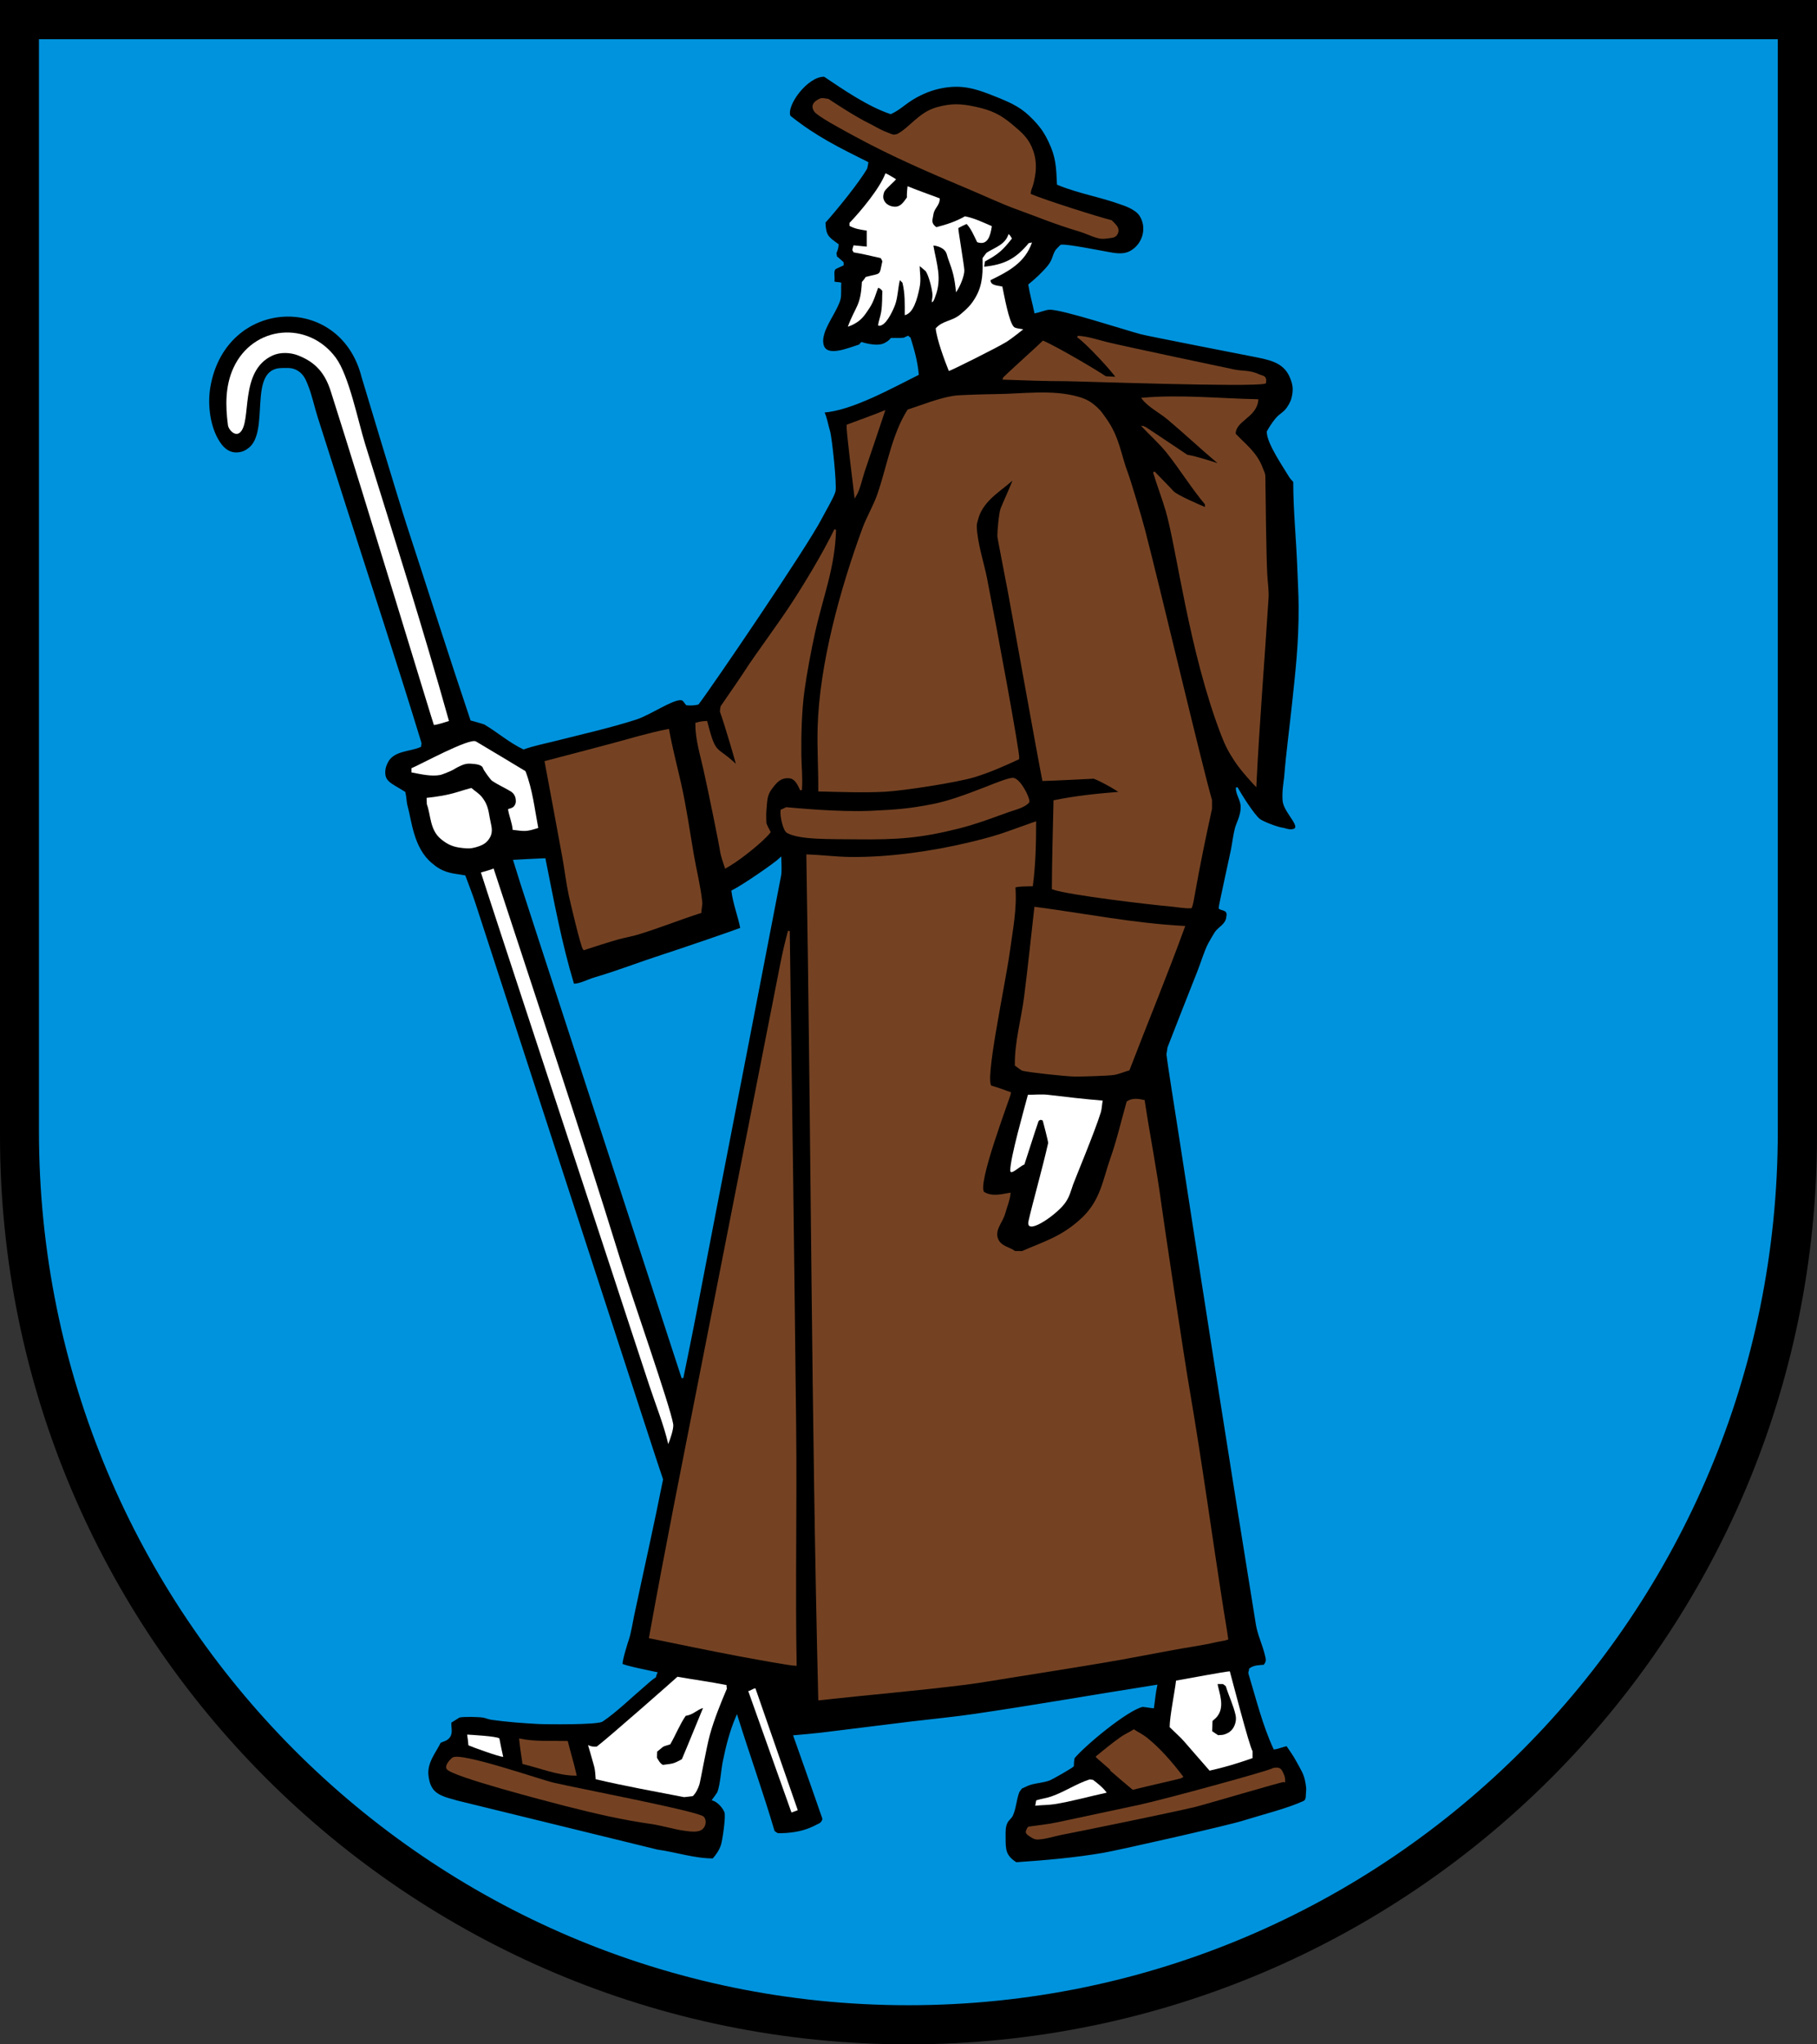 <?xml version="1.0" encoding="iso-8859-1"?>
<!-- Generator: Adobe Illustrator 10.0, SVG Export Plug-In . SVG Version: 3.0.0 Build 77)  -->
<!DOCTYPE svg PUBLIC "-//W3C//DTD SVG 1.0//EN"    "http://www.w3.org/TR/2001/REC-SVG-20010904/DTD/svg10.dtd">
<svg  xmlns="http://www.w3.org/2000/svg" xmlns:xlink="http://www.w3.org/1999/xlink" xmlns:a="http://ns.adobe.com/AdobeSVGViewerExtensions/3.0/"
	 width="283.465" height="318.897" viewBox="0 0 283.465 318.897"
	 style="overflow:visible;enable-background:new 0 0 283.465 318.897" xml:space="preserve">
	<rect x="0" y="0" width="283.465" height="318.897" fill="#333333" stroke="none"/>
	<g id="CMYK_Wappen">
		<path style="fill-rule:evenodd;clip-rule:evenodd;" d="M0,0h283.465v177.165c0,78.278-63.455,141.732-141.732,141.732
			S0,255.443,0,177.165V0z"/>
		
			<path style="fill-rule:evenodd;clip-rule:evenodd;fill:#0093DD;stroke:#0093DD;stroke-width:0.283;stroke-miterlimit:3.864;" d="
			M158.509,290.632c4.555-0.311,9.173-0.706,13.683-1.481c2.289-0.394,19.098-4.187,21.723-5c3.189-0.989,6.941-1.92,9.476-3.077
			c0.573-0.262,0.426-0.911,0.499-1.537c0.068-0.581-0.004-0.919-0.1-1.497c-0.229-1.375-0.736-2.064-1.397-3.292
			c-0.544-1.014-1.07-1.702-1.589-2.486c-0.18-0.08-1.375,0.415-2.003,0.49c-1.727-3.743-2.695-7.754-3.892-11.694
			c-0.068-0.226,0.114-0.464,0.101-0.699c0.641-0.498,1.479-0.467,2.255-0.539c0.077-0.194,0.228-0.325,0.297-0.563
			c0.124-0.426-0.022-0.809-0.098-1.133c-0.364-1.566-1.141-3.148-1.397-4.729c-4.094-25.27-8.053-50.554-11.953-75.853
			c-0.508-3.295-1.905-11.983-1.996-13.091l0.16-1.038c1.551-3.954,3.079-7.917,4.656-11.86c0.563-1.406,1.014-3.056,1.71-4.383
			c0.198-0.378,0.902-1.557,0.997-1.696c0.528-0.778,1.642-1.197,1.797-2.335c0.041-0.309,0.112-0.508,0-0.798
			c-0.194-0.5-0.975-0.476-1.189-0.69c-0.027-0.121,1.914-9.028,1.914-9.028c0.214-1.098,0.344-2.251,0.612-3.333
			c0.218-0.878,0.922-2.01,0.918-3.373c-0.003-1.227-0.759-1.908-0.759-3.053c0.643,1.148,2.674,4.385,3.572,5.029
			c0.614,0.44,2.854,1.287,3.605,1.363c0.24,0.024,0.934,0.334,1.525,0.228c1.833-0.331-1.226-2.711-1.398-4.564
			c-0.135-1.437,0.203-3.242,0.239-3.692c0.31-3.902,0.853-7.8,1.257-11.694c0.478-4.595,1.036-9.104,0.998-14.947
			c-0.014-2.118-0.102-3.312-0.18-5.428c-0.202-5.481-0.656-9.379-0.658-14.049c-0.201-0.211-0.514-0.532-0.659-0.778
			c-0.863-1.47-3.472-5.191-3.472-6.984c0.383-0.656,0.742-1.274,1.343-1.995c0.623-0.747,1.255-0.925,1.79-1.737
			c0.473-0.717,0.703-1.188,0.838-2.036c0.163-1.022,0.057-1.672-0.326-2.634c-0.885-2.229-2.701-2.819-5.182-3.313
			c-1.217-0.242-17.074-3.331-18.141-3.612c-2.55-0.672-12.425-3.914-14.348-3.852c-0.643,0.021-1.567,0.428-2.235,0.559
			c-0.292-1.431-0.703-2.848-0.938-4.29c1.033-0.84,2.13-1.85,2.974-2.874c0.807-0.979,0.726-1.59,1.197-2.395
			c0.158-0.27,0.576-0.61,0.799-0.858c0.897-0.145,6.206,0.934,7.184,1.098c1.045,0.176,2.502,0.55,3.769-0.199
			c1.957-1.159,2.641-3.779,1.375-5.669c-0.728-1.086-2.736-1.686-2.868-1.734c-3.267-1.206-6.723-1.749-9.958-3.093
			c-0.125-2.692-0.178-4.25-1.317-6.625c-0.702-1.464-1.241-2.251-2.354-3.433c-1.827-1.939-3.317-2.633-5.787-3.632
			c-3.256-1.316-5.462-2.066-8.9-1.357c-1.883,0.388-3.525,1.237-4.551,1.896c-1.149,0.739-1.89,1.503-3.173,2.095
			c-3.49-1.163-7.3-3.788-10.337-5.827c-2.668-0.108-6.171,4.615-5.423,6.321c4.021,3.216,7.556,4.942,12.128,7.229
			c-0.021,0.115-0.126,0.779-0.16,0.838c-1.203,2.134-4.796,6.531-6.525,8.461c0.092,2.053,0.392,2.298,2.056,3.492
			c-0.011,0.471-0.182,0.906-0.359,1.337c0.063,0.174,0.104,0.374,0.1,0.559c0.349,0.295,0.709,0.581,1.038,0.898v0.339
			c-0.355,0.178-0.725,0.321-1.078,0.499c-0.615,0.308-0.241,1.359-0.358,2.036c-0.063,0.362,0.705,0.262,1.058,0.359
			c-0.045,0.697,0.06,1.795-0.1,2.435c-0.378,1.508-2.012,3.669-2.495,5.289c-0.148,0.497-0.321,1.135-0.159,1.835
			c0.508,2.2,3.998,0.655,5.787,0.101c0.076-0.132,0.182-0.262,0.299-0.359c0,0,2.326,0.785,3.572,0.16
			c0.462-0.232,0.741-0.426,1.058-0.799c0.624-0.026,1.327,0.034,1.937-0.04c0.09-0.011,0.504-0.25,0.658-0.299
			c0.078,0.091,0.176,0.178,0.279,0.239c0.584,1.88,1.09,3.663,1.257,5.627c-3.831,1.898-10.364,5.573-14.747,5.827
			c0.479,1.048,0.572,1.935,0.897,2.994c0.33,1.071,1.116,8.622,0.858,9.459c-0.319,1.037-1.549,3.054-2.096,4.124
			c-2.229,4.365-17.302,26.51-19.218,28.982c-0.58,0.13-1.164,0.165-1.756,0.1c-0.278-0.291-0.431-0.767-0.898-0.798
			c-1.364-0.091-4.899,2.356-7.004,3.033c-4.069,1.309-8.346,2.257-12.493,3.313c-1.665,0.424-3.429,0.76-5.049,1.337
			c-2.165-1.037-3.975-2.627-6.026-3.852c-0.168-0.1-1.833-0.561-2.136-0.639c-3.395-10.09-6.61-20.237-9.925-30.353
			c-1.222-3.728-7.058-23.148-7.058-23.148c-3.359-13.313-21.402-12.546-23.854,1.55c-0.454,2.611-0.097,5.779,1.124,8.069
			c0.751,1.408,1.786,2.478,3.373,2.315c0.697-0.072,1.18-0.318,1.663-0.686c3.516-2.672-0.134-12.441,5.122-12.465
			c0.954-0.004,1.598-0.095,2.414,0.399c0.874,0.529,1.19,1.327,1.517,2.135c0.654,1.618,1.01,3.418,1.544,5.082l4.443,13.916
			c3.919,12.253,7.958,24.475,11.714,36.778c0.053,0.172-0.053,0.359-0.04,0.539c-1.661,0.759-4.293,0.519-5.229,2.595
			c-0.206,0.458-0.32,0.736-0.358,1.237c-0.139,1.796,1.023,2.05,3.133,3.393c0.179,0.713,0.162,1.501,0.359,2.195
			c0.612,2.16,0.902,6.474,3.792,8.9c0.49,0.413,0.778,0.642,1.337,0.958c1.363,0.771,2.931,0.807,3.892,0.998
			c0.532,1.438,1.101,2.873,1.576,4.33c9.64,29.563,29.074,89.484,29.236,89.781c-1.405,7.095-3.004,14.14-4.504,21.213
			c-0.258,1.213-0.441,2.56-0.825,3.732c-0.12,0.368-0.967,2.949-0.997,3.892c0.351,0.325,4.916,1.223,5.428,1.337
			c-0.089,0.188-0.158,0.395-0.199,0.599c-0.601,0.365-1.142,0.905-1.677,1.357c-1.979,1.672-4.521,4.144-6.586,5.508
			c-0.763,0.504-8.692,0.425-9.958,0.359c-2.379-0.124-4.969-0.322-7.324-0.659c-0.428-0.061-0.863-0.27-1.297-0.339
			c-0.712-0.113-3.105-0.172-3.731,0l-1.337,0.838c-0.106,0.796,0.316,1.687-0.301,2.4c-0.393,0.455-0.901,0.492-1.355,0.733
			c-0.651,1.447-2.256,3.188-1.906,5.39c0.122,0.771,0.219,1.238,0.639,1.896c0.882,1.382,3.188,1.67,3.742,1.914l31.425,7.697
			c2.937,0.406,5.762,1.383,8.727,1.383c0.583-0.651,1.087-1.385,1.357-2.235c0.229-0.719,0.786-4.448,0.538-5.128
			c-0.274-0.755-1.123-1.674-1.896-1.936c0.104-0.135,0.766-1.059,0.798-1.157c0.496-1.488,0.543-3.316,0.858-4.869
			c0.477-2.345,1.09-4.734,2.036-6.925c1.87,5.986,3.994,11.904,5.767,17.92c0.186,0.149,0.39,0.287,0.599,0.399
			c0.391-0.022,0.83,0.003,1.357-0.04c1.965-0.159,3.303-0.523,4.869-1.357c0.272-0.146,0.48-0.187,0.658-0.439
			c0.164-0.231,0.292-0.43,0.2-0.698c-1.092-3.195-4.48-12.75-4.48-12.75c0.766-0.051,3.76-0.357,4.121-0.4
			c4.68-0.554,9.351-1.175,14.029-1.736c3.319-0.398,6.672-0.714,9.979-1.197c9.458-1.385,18.892-3.053,28.337-4.53
			c-0.241,1.108-0.326,2.252-0.498,3.373c-0.267-0.014-1.499-0.246-1.696-0.2c-2.373,0.559-8.957,5.983-10.697,8.082
			c-0.053,0.398-0.112,0.794-0.1,1.197c0.171,0.095-3.383,2.073-3.651,2.175c-0.954,0.362-2.06,0.409-3.033,0.699
			c-0.472,0.14-0.935,0.421-1.397,0.599c-0.11,0.235-0.349,0.426-0.439,0.658c-0.436,1.127-0.493,2.565-0.997,3.632
			c-0.167,0.353-0.602,0.673-0.799,1.038c-0.395,0.732-0.339,1.511-0.339,2.315C156.732,288.64,156.787,289.504,158.509,290.632z
			 M6.219,6.26h270.99v170.218c0,75.208-60.662,136.174-135.495,136.174S6.219,251.686,6.219,176.478V6.26z M80.191,134.261
			c0,0,4.296-0.238,4.778-0.243c1.301,6.522,2.539,13.208,4.47,19.577c1.098,0,2.286-0.687,3.363-1.001
			c3.535-1.033,6.883-2.355,10.387-3.489c3.333-1.078,11.578-3.913,12.453-4.271c-0.378-1.941-1.147-3.874-1.397-5.827
			c1.786-0.901,6.653-4.268,7.502-5.08c0.013,0.771,0.107,1.932-0.038,2.686c-3.345,17.337-6.702,34.672-10.078,52.004
			l-3.199,16.563c-0.563,2.946-1.962,9.747-1.962,9.747S80.238,134.609,80.191,134.261z"/>
		<g>
			<path style="fill-rule:evenodd;clip-rule:evenodd;fill:#FFFFFF;" d="M160.454,190.482c-0.516,2.356,4.093-0.766,5.583-2.662
				c0.809-1.028,1.021-2.048,1.378-3.057c0.273-0.773,3.374-8.193,4.313-11.227c0.178-0.575,0.179-1.259,0.303-1.854
				c-2.877-0.235-5.696-0.567-8.546-0.907c-0.98-0.116-2.127,0-3.124,0c-0.627,2.398-2.754,9.81-2.754,11.806
				c0,0.86,1.461-0.65,2.209-0.941c0.753-2.259,1.441-4.544,2.218-6.792c0.267-0.2,0.388-0.207,0.645-0.041
				c0.101,0.316,0.869,3.366,0.847,3.467C162.602,182.378,161.013,187.932,160.454,190.482z"/>
			<path style="fill-rule:evenodd;clip-rule:evenodd;fill:#FFFFFF;" d="M72.178,132.283c0.768,0.08,1.233,0.11,1.976-0.1
				c1.016-0.287,1.723-0.585,2.255-1.497c0.608-1.042,0.201-1.904,0-3.093c-0.219-1.299-0.361-2.124-1.157-3.173
				c-0.533-0.703-1.146-0.986-1.696-1.497c-0.095-0.017-1.682,0.469-2.235,0.639c-1.58,0.484-3.133,0.722-4.77,0.898l0.04,0.998
				c0.641,1.694,0.438,3.97,2.195,5.428C69.887,131.799,70.755,132.136,72.178,132.283z"/>
			<path style="fill-rule:evenodd;clip-rule:evenodd;fill:#FFFFFF;" d="M83.972,129.149c-0.575-3.017-0.879-5.955-1.995-8.86
				c-2.562-1.563-5.154-3.078-7.724-4.63c-1.007-0.608-8.88,3.718-10.058,4.171v0.659c1.416,0.259,3.043,0.673,4.49,0.399
				c0.316-0.06,1.665-0.622,1.995-0.798c0.215-0.114,0.407-0.262,0.684-0.398c0.764-0.375,1.259-0.619,2.107-0.562
				c0.792,0.053,1.74,0.138,1.897,0.738c0.069,0.268,1.155,1.767,1.379,1.918c1.019,0.688,1.956,1.066,2.968,1.691
				c0.34,0.21,0.669,0.627,0.737,1.159c0.062,0.472,0.015,0.834-0.313,1.181c-0.26,0.274-0.677,0.297-0.882,0.4
				c0.151,1.084,0.646,2.143,0.722,3.232C81.883,129.682,82.104,129.758,83.972,129.149z"/>
			<path style="fill-rule:evenodd;clip-rule:evenodd;fill:#FFFFFF;" d="M161.502,281.672c0.981-0.115,2.027-0.088,2.993-0.24
				c2.716-0.427,5.466-1.22,8.162-1.796c-0.589-0.795-1.353-1.396-2.135-1.996c-0.079-0.013-0.503-0.078-0.56-0.06
				c-2.028,0.649-3.937,1.958-5.967,2.654c-0.746,0.256-1.573,0.364-2.335,0.599L161.502,281.672z"/>
			<path style="fill-rule:evenodd;clip-rule:evenodd;fill:#FFFFFF;" d="M103.416,275.301c1.45-0.202,1.573-0.101,2.964-0.889
				c1.124-2.65,2.189-5.326,3.299-7.981c-1.003,0.294-1.453,1.015-2.706,1.225c-0.941,1.368-1.571,3.004-2.41,4.445
				c-0.731,0.22-0.95,0.278-1.132,0.395c-0.182,0.115-0.326,0.288-0.903,0.731c-0.023,0.319-0.04,0.627-0.04,0.948
				C102.726,274.574,102.972,275.086,103.416,275.301z M108.079,280.175c-0.164,0.02-1.295,0.172-1.357,0.16
				c-4.606-0.893-9.22-1.721-13.789-2.793c-0.04-0.614-0.083-1.407-0.24-1.996c-0.283-1.064-0.957-3.332-0.957-3.332
				c0.546,0.243,0.752,0.255,1.356,0.239c1.73-1.298,12.375-10.673,12.593-10.896c2.549,0.448,5.124,0.79,7.663,1.297
				c-0.02,0.174,0.006,0.372,0.06,0.539c-0.978,2.305-1.984,4.774-2.654,7.184c-0.536,1.93-1.469,7.218-1.637,7.763
				C108.928,278.956,108.57,279.718,108.079,280.175z"/>
			<path style="fill-rule:evenodd;clip-rule:evenodd;fill:#FFFFFF;" d="M190.048,270.676c0.259-0.059,0.555-0.002,0.89-0.099
				c0.941-0.273,1.507-0.835,1.778-1.778c0.139-0.481,0.117-0.931,0.039-1.284c-0.33-1.486-1.074-3.013-1.521-4.484
				c-0.139-0.125-0.294-0.24-0.454-0.336h-0.83c0.296,1.529,1.171,3.577-0.102,5.111c-0.237,0.286-0.471,0.426-0.688,0.657
				c-0.026,0.525-0.021,1.057-0.059,1.581C189.41,270.262,189.726,270.476,190.048,270.676z M188.702,276.204
				c-1.039-1.17-3.731-4.295-4.051-4.65c-0.672-0.744-1.464-1.423-2.176-2.135c0.005-1.676,0.771-5.376,0.998-7.264
				c1.853-0.322,7.482-1.385,8.385-1.449c0.257,0.906,3.081,11.834,3.549,12.444v1.098
				C193.193,275.024,190.993,275.7,188.702,276.204z"/>
			<path style="fill-rule:evenodd;clip-rule:evenodd;fill:#FFFFFF;" d="M78.504,274.049c-0.216-0.951-0.418-1.916-0.599-2.874
				c-0.439-0.356-4.474-0.558-5.029-0.599c0.086,0.548,0.156,1.123,0.2,1.676C73.724,272.539,77.87,274.049,78.504,274.049z"/>
			<path style="fill-rule:evenodd;clip-rule:evenodd;fill:#FFFFFF;" d="M148.025,57.872c0.274-0.024,7.438-3.589,9.046-4.574
				c0.695-0.426,2.564-1.926,2.564-1.926c-0.33-0.08-1.156-0.126-1.427-0.35c-0.808-0.665-1.596-5.226-1.836-6.326
				c-0.642-0.161-1.866-0.125-1.836-0.998c2.797-1.365,5.378-2.713,6.466-5.887c-0.15,0.064-0.334,0.105-0.499,0.1
				c-2.059,2.49-3.853,3.367-6.965,3.692c0.05-0.271,0.063-0.579,0.14-0.838c2.064-1.096,2.768-1.75,4.191-3.553
				c0,0-0.362-0.691-0.539-0.678c-0.507,1.629-2.079,2.04-3.393,2.874c-0.089,0.057-0.538,0.715-0.658,0.858
				c0.028,1.881,0.14,3.953-1.038,6.026c-0.7,1.232-1.312,1.82-2.395,2.734c-1.327,1.119-2.774,0.946-3.872,2.195
				C146.136,52.916,147.363,56.249,148.025,57.872z"/>
			<path style="fill-rule:evenodd;clip-rule:evenodd;fill:#FFFFFF;" d="M132.266,50.963c0.542-0.197,0.621-0.222,0.989-0.422
				c1.191-0.647,1.659-1.378,2.403-2.511c0.73-1.11,1.06-2.49,1.337-3.133c0.295,0.06,0.488,0.265,0.659,0.499
				c-0.05,0.815,0.012,1.999-0.185,3.255c-0.131,0.834-0.422,1.432-0.475,2.113c0.22,0.126,0.451,0.014,0.659-0.1
				c0.832-0.455,1.69-2.293,1.995-3.133c0.414-1.138,0.446-2.63,0.738-3.831l0.399,0.398c0.423,1.735,0.359,3.293,0.359,5.069
				c1.337-0.287,1.954-2.477,2.329-4.371c0.25-1.26,0.006-2.313,0.006-3.292c0.124,0.119,0.915,0.764,0.938,0.798
				c0.493,0.728,1.014,2.816,1.058,3.692c0.019,0.36-0.113,0.756-0.1,1.137c0.256,0.042,0.474-0.717,0.525-0.852
				c1.109-2.842,0.214-5.117-0.286-7.969c0.298-0.015,1.309,0.208,1.797,0.799c0.331,0.4,0.318,0.749,0.498,1.237
				c0.729,1.973,1,2.873,1.238,5.249c0.575-0.786,1.313-2.512,1.297-3.433c-0.013-0.676-0.998-6.439-0.938-6.585
				c0.422-0.229,0.853-0.458,1.298-0.639c0.752,0.828,1.13,1.822,1.636,2.833c0,0,0.208,0.075,0.346,0.1
				c1.245,0.23,1.71-0.918,1.949-2.595c-1.419-0.604-2.664-1.229-4.19-1.536c-1.474,0.83-2.818,1.271-4.471,1.696
				c0,0-0.325-0.244-0.459-0.459c-0.307-0.496-0.076-0.918,0-1.497c0.141-1.053,0.998-1.382,0.998-2.534
				c-1.674-0.628-3.372-1.228-5.029-1.896c-0.06,0.563-0.125,1.192-0.1,1.756c-0.559,0.762-0.996,1.484-1.936,1.437
				c-0.898-0.046-1.693-0.599-1.756-1.497c-0.025-0.358,0.153-0.82,0.199-0.898c0.282-0.481,1.728-1.695,1.796-1.896
				c-0.371-0.229-1.464-0.895-1.653-0.915c-0.866,2.33-3.855,5.915-5.61,7.739v0.459c0.899,0.479,1.68,0.58,2.694,0.739v2.495
				c-0.687-0.073-1.368-0.144-2.056-0.2c-0.085,0.243-0.144,0.488-0.2,0.738c0.074,0.114,0.145,0.235,0.2,0.359
				c1.411,0.235,2.836,0.577,4.23,0.898c0.107,0.149,0.203,0.323,0.26,0.499c-0.521,2.345-0.082,1.784-2.595,2.435
				c-0.161,0.287-0.392,0.543-0.599,0.798C134.277,47.772,133.466,47.728,132.266,50.963z"/>
			<g>
				<path style="fill-rule:evenodd;clip-rule:evenodd;fill:#FFFFFF;" d="M123.476,282.734l0.982-0.362l-6.6-19
					c-0.256-0.072-0.87,0.45-1.133,0.4L123.476,282.734z"/>
				<path style="fill-rule:evenodd;clip-rule:evenodd;fill:#FFFFFF;" d="M104.247,225.257c0.279-0.644,0.89-2.401,0.778-3.106
					c-0.427-2.701-6.521-20.073-8.295-25.816c-6.293-20.374-13.092-40.595-19.724-60.858c-0.529,0.239-1.426,0.451-1.981,0.619
					c0.303,1.088,20.368,62.049,20.368,62.049c1.954,6,3.935,11.992,5.907,17.986C102.207,218.884,103.624,222.454,104.247,225.257z
					"/>
				<path style="fill-rule:evenodd;clip-rule:evenodd;fill:#FFFFFF;" d="M70.042,112.467c-0.646,0.189-1.655,0.556-2.351,0.628
					c-0.105-0.15-10.655-35.008-16.089-52.054c-0.889-2.79-2.331-4.535-5.133-5.613c-1.201-0.462-2.761-0.516-3.945,0.027
					c-5.308,2.433-3.159,10.38-5.11,12.032c-0.748,0.633-1.759-0.426-1.856-1.178c-0.391-3.009-0.437-6.1,0.858-8.92
					c3.057-6.656,11.646-7.428,15.965-1.597c2.065,2.788,3.469,9.889,4.59,13.49C61.439,83.631,65.992,97.992,70.042,112.467z"/>
			</g>
		</g>
		<g>
			
				<path style="fill-rule:evenodd;clip-rule:evenodd;fill:#744223;stroke:#744223;stroke-width:0.283;stroke-miterlimit:3.864;" d="
				M200.358,277.817c0.007-0.371-0.063-0.721-0.261-1.127c-0.159-0.327-0.229-0.587-0.553-0.751
				c-0.329-0.166-0.944,0.006-0.944,0.006c-0.219,0.321-17.107,4.923-20.854,5.728l-12.812,2.733
				c-1.428,0.303-2.926,0.445-4.371,0.659c-0.212,0.031-0.253,0.352-0.359,0.539c-0.192,0.341,0.371,0.654,0.759,0.898
				c0.356,0.225,0.618,0.329,1.038,0.299c1.357-0.094,2.417-0.498,3.572-0.718c2.753-0.526,16.659-3.362,20.834-4.351
				C187.77,281.409,200.16,277.724,200.358,277.817z"/>
			
				<path style="fill-rule:evenodd;clip-rule:evenodd;fill:#744223;stroke:#744223;stroke-width:0.283;stroke-miterlimit:3.864;" d="
				M109.525,285.206c0.489-0.452,0.556-1.237,0.19-1.698c-0.635-0.802-19.737-4.436-23.413-5.302
				c-2.106-0.497-14.556-4.834-15.682-3.897c-0.394,0.327-1.1,1.138-0.818,1.563c0.732,1.109,15.299,4.91,18.46,5.72
				c4.387,1.124,9,2.193,13.49,2.813c1.049,0.146,3.85,0.854,4.272,0.912C107.04,285.454,108.803,285.872,109.525,285.206z"/>
			
				<path style="fill-rule:evenodd;clip-rule:evenodd;fill:#744223;stroke:#744223;stroke-width:0.283;stroke-miterlimit:3.864;" d="
				M176.748,279.037c2.444-0.617,7.634-1.762,7.703-1.855c-1.626-2.144-3.544-4.386-5.667-6.066
				c-0.565-0.447-1.29-0.794-1.896-1.197c-0.609,0.394-1.304,0.69-1.896,1.097c-1.352,0.929-2.692,2.06-3.972,3.093
				C171.021,274.108,174.93,277.543,176.748,279.037z"/>
			
				<path style="fill-rule:evenodd;clip-rule:evenodd;fill:#744223;stroke:#744223;stroke-width:0.283;stroke-miterlimit:3.864;" d="
				M89.799,276.842c-0.384-1.719-0.909-3.418-1.337-5.128c-2.371-0.058-4.981,0.124-7.324-0.359
				c0.124,1.227,0.329,2.469,0.499,3.692C84.269,275.674,87.103,276.842,89.799,276.842z"/>
			
				<path style="fill-rule:evenodd;clip-rule:evenodd;fill:#744223;stroke:#744223;stroke-width:0.283;stroke-miterlimit:3.864;" d="
				M127.796,265.088c7.625-0.847,15.301-1.476,22.909-2.435c2.204-0.278,4.41-0.678,6.606-1.018
				c3.644-0.563,15.439-2.475,17.681-2.894l8.022-1.496c2.205-0.412,4.486-0.705,6.665-1.218c0.486-0.114,1.313-0.201,1.79-0.378
				c-0.184-1.363-0.479-2.999-0.692-4.352c-1.808-11.488-3.36-23.045-5.328-34.503c-0.88-5.122-4.032-26.132-4.391-28.836
				c-0.72-5.434-1.798-10.823-2.614-16.244c-0.839-0.186-1.802-0.326-2.554,0.2c-0.824,2.91-1.529,5.975-2.535,8.82
				c-1.149,3.254-1.516,6.474-4.386,9.248c-0.25,0.241-0.397,0.371-0.659,0.599c-2.932,2.56-5.709,3.328-8.805,4.701
				c-0.034,0.015-1.066,0-1.197,0c-0.866-0.653-2.12-0.717-2.672-1.861c-0.722-1.494,0.655-2.761,1.036-4.125
				c0.275-0.991,0.732-2.066,0.838-3.093c-1.03,0.165-2.675,0.662-4.028-0.137c-1.457-0.86,4.075-15.082,4.099-15.583
				c-0.783-0.3-2.144-0.771-2.951-1c-1.322-0.375,2.057-15.791,2.781-21.116c0.451-3.322,1.131-6.667,0.857-10.018
				c0.383-0.254,2.307-0.224,2.734-0.24c0.418-3.278,0.499-6.514,0.499-9.818c-0.222,0.062-3.758,1.381-5.328,1.896
				c-1.594,0.522-3.337,0.966-4.97,1.356c-5.797,1.389-12.608,2.35-18.579,2.275c-2.222-0.028-4.461-0.321-6.686-0.399
				C126.67,177.312,126.721,221.207,127.796,265.088z"/>
			
				<path style="fill-rule:evenodd;clip-rule:evenodd;fill:#744223;stroke:#744223;stroke-width:0.283;stroke-miterlimit:3.864;" d="
				M124.136,259.706c-0.212-12.33,0.066-24.954-0.072-37.283c-0.288-25.73-0.624-51.462-0.997-77.189
				c-0.451,1.672-0.863,3.429-1.197,5.128l-12.593,64.098c-2.679,13.646-5.426,27.282-7.883,40.969
				c4.611,0.935,9.203,1.906,13.83,2.774C117.364,258.605,123.359,259.706,124.136,259.706z"/>
			
				<path style="fill-rule:evenodd;clip-rule:evenodd;fill:#744223;stroke:#744223;stroke-width:0.283;stroke-miterlimit:3.864;" d="
				M176.09,166.846c2.854-7.427,5.902-14.794,8.621-22.271c-7.839-0.417-15.45-1.943-23.209-2.973
				c-0.524,4.639-1.006,9.299-1.597,13.929c-0.444,3.481-1.503,7.105-1.437,10.616c0.146,0.096,0.966,0.722,1.037,0.738
				c1.277,0.299,6.574,0.851,7.982,0.898c0.981,0.033,5.402-0.102,6.267-0.24C174.483,167.428,175.363,167.058,176.09,166.846z"/>
			
				<path style="fill-rule:evenodd;clip-rule:evenodd;fill:#744223;stroke:#744223;stroke-width:0.283;stroke-miterlimit:3.864;" d="
				M91.097,148.067c1.758-0.571,3.529-1.151,5.308-1.656c1.038-0.294,2.128-0.465,3.153-0.778c3.264-0.997,6.463-2.292,9.719-3.333
				c0.011-0.496,0.188-1.124,0.14-1.596c-0.251-2.419-0.89-4.906-1.304-7.311c-0.636-3.687-1.165-7.484-1.989-11.129
				c-0.637-2.819-1.36-5.554-1.876-8.401c-2.96,0.575-5.908,1.474-8.82,2.255c-3.435,0.922-6.877,1.813-10.317,2.714
				c0.936,4.952,1.838,9.912,2.754,14.867c0.361,1.955,0.584,3.969,0.998,5.907C88.964,140.087,90.744,147.775,91.097,148.067z"/>
			
				<path style="fill-rule:evenodd;clip-rule:evenodd;fill:#744223;stroke:#744223;stroke-width:0.283;stroke-miterlimit:3.864;" d="
				M185.803,141.539c0.221-0.515,0.41-1.763,0.505-2.292c0.782-4.396,1.675-8.731,2.634-13.091v-1.337
				c-1.481-5.062-8.135-33.286-10.457-42.187c-0.479-1.84-2.235-7.721-2.634-8.761c-1.103-2.872-1.307-5.614-3.391-8.521
				c-0.48-0.67-0.721-1.084-1.324-1.646c-0.974-0.908-1.662-1.316-2.969-1.688c-4.031-1.146-8.586-0.438-12.832-0.399
				c-1.281,0.012-5.678,0.125-6.525,0.26c-2.371,0.374-4.853,1.398-7.124,2.135c-2.444,3.858-3.2,8.888-4.69,13.151
				c-0.634,1.815-1.671,3.519-2.334,5.328c-3.412,9.304-6.687,21.057-6.965,31.011c-0.092,3.26,0.126,6.553,0.1,9.818
				c3.382,0.08,6.924,0.219,10.297,0.04c2.819-0.149,11.206-1.435,13.95-2.275c2.284-0.699,4.655-1.748,6.824-2.754
				c0.153-0.667-3.586-20.835-5.049-28.237c-0.411-2.08-1.516-5.501-1.576-7.962c-0.013-0.491,0.114-0.762,0.239-1.237
				c0.854-3.238,4.484-4.886,5.71-6.413c0.295-0.094-1.696,4.155-1.958,4.876c-0.272,0.75-0.511,3.539-0.499,4.271
				c0.005,0.309,1.214,6.343,1.696,8.96c1.018,5.515,4.481,24.933,5.309,29.095c1.265-0.019,7.923-0.359,7.923-0.359
				c1.397,0.539,4.134,2.143,4.15,2.314c-3.444,0.272-6.928,0.62-10.317,1.317c-0.105,4.548-0.232,9.101-0.26,13.649
				c2.467,0.894,15.612,2.423,18.181,2.634C183.384,141.322,184.82,141.592,185.803,141.539z"/>
			
				<path style="fill-rule:evenodd;clip-rule:evenodd;fill:#744223;stroke:#744223;stroke-width:0.283;stroke-miterlimit:3.864;" d="
				M120.072,129.788c-0.116-0.215-0.61-1.155-0.638-1.337c-0.011-0.066-0.082-1.307,0-2.135c0.13-1.337,0.059-2.261,0.868-3.333
				c0.78-1.031,1.42-1.826,2.833-1.722c0.984,0.073,1.452,1.144,1.826,1.961c0.155-1.757-0.064-3.656-0.086-5.421
				c-0.039-3.076,0.064-6.999,0.485-10.064c0.373-2.718,1.076-6.472,1.676-9.16c1.246-5.583,3.099-10.063,3.253-15.944
				c-1.84,3.789-4.766,8.641-7.084,12.153c-1.479,2.24-5.684,8.069-6.167,8.821c-1.442,2.24-2.983,4.428-4.49,6.625
				c-0.023,0.035-0.11,0.708-0.1,0.738c0.778,2.127,2.646,8.556,2.595,8.621c-3.371-3.37-3.399-1.359-4.83-6.984
				c-0.582,0.022-1.034,0.092-1.596,0.259c0,2.443,0.698,4.66,1.237,7.038c0.803,3.548,2.514,12.037,2.594,12.679
				c0.11,0.879,0.482,1.898,0.759,2.714l0.639-0.379C115.474,133.95,118.979,131.209,120.072,129.788z"/>
			
				<path style="fill-rule:evenodd;clip-rule:evenodd;fill:#744223;stroke:#744223;stroke-width:0.283;stroke-miterlimit:3.864;" d="
				M149.803,129.039c2.98-0.764,6.491-2.143,7.488-2.484c1.103-0.377,2.623-0.738,3.173-1.497c0-0.776-1.378-3.409-2.354-3.572
				c-1.159-0.193-7.492,3.07-12.532,4.071c-3.702,0.735-5.85,0.885-9.619,1.058c-5.183,0.237-11.872-0.447-13.291-0.559
				c-0.255,0.121-0.494,0.259-0.758,0.359c-0.104,0.938,0.393,3.1,0.949,3.401c1.944,1.055,6.55,0.922,10.765,0.969
				C139.97,130.856,143.654,130.615,149.803,129.039z"/>
			
				<path style="fill-rule:evenodd;clip-rule:evenodd;fill:#744223;stroke:#744223;stroke-width:0.283;stroke-miterlimit:3.864;" d="
				M195.866,122.464c0.48-9.729,1.279-19.454,1.896-29.175c0.072-1.149-0.137-2.49-0.2-3.652c-0.159-2.937-0.26-11.876-0.299-15.306
				c-0.006-0.487-0.193-0.739-0.359-1.197c-0.919-2.532-2.735-3.765-4.271-5.428c0-2.2,3.266-2.626,3.532-5.288
				c-5.935-0.127-11.964-0.754-17.881-0.24c0.964,1.233,2.738,2.133,3.931,3.133c2.66,2.23,5.198,4.625,7.863,6.865v0.26
				c-1.327-0.427-3.542-1.151-4.869-1.357c-0.066-0.01-6.812-4.578-6.925-4.57c1.251,1.33,2.696,2.607,3.831,4.031
				c2.086,2.615,3.837,5.497,5.987,8.063c0.027,0.234,0.04,0.463,0.04,0.698c-0.996-0.398-4.597-1.96-5.174-2.594
				c-0.708-0.777-2.944-3.056-2.944-3.056c0.542,1.816,1.417,4.131,1.951,5.949c1.742,5.921,3.604,21.828,8.661,35.002
				c0.65,1.693,1.139,2.616,2.136,4.131C193.813,120.312,195.866,122.464,195.866,122.464z"/>
			
				<path style="fill-rule:evenodd;clip-rule:evenodd;fill:#744223;stroke:#744223;stroke-width:0.283;stroke-miterlimit:3.864;" d="
				M133.423,77.364c0.647-1.074,0.961-2.742,1.364-3.925c1.048-3.071,2.074-6.15,3.106-9.226c-1.872,0.759-3.777,1.423-5.668,2.135
				C132.119,67.003,133.078,74.338,133.423,77.364z"/>
			
				<path style="fill-rule:evenodd;clip-rule:evenodd;fill:#744223;stroke:#744223;stroke-width:0.283;stroke-miterlimit:3.864;" d="
				M197.358,59.706c0,0,0.089-0.395,0.005-0.621c-0.15-0.406-0.569-0.37-0.958-0.559c-1.352-0.659-2.542-0.493-3.785-0.732
				c0,0-17.585-3.7-20.029-4.317c-1.424-0.36-2.983-0.889-4.464-0.958c1.208,0.697,5.731,5.614,6.127,6.405
				c-0.598-0.012-1.198-0.074-1.796-0.1c-1.108-0.784-7.548-4.596-9.719-5.527c-0.725,0.737-6.212,5.636-6.207,5.787
				c3.248,0.107,6.511,0.239,9.759,0.239C168.177,59.324,195.229,60.297,197.358,59.706z"/>
			
				<path style="fill-rule:evenodd;clip-rule:evenodd;fill:#744223;stroke:#744223;stroke-width:0.283;stroke-miterlimit:3.864;" d="
				M174.303,36.261c0.249-0.747-0.423-1.232-0.947-1.782c-1.922-0.468-10.44-3.156-12.692-4.131
				c-0.012-0.751,0.229-0.974,0.399-1.637c0.4-1.545,0.657-3.239,0-5.128c-0.658-1.894-1.658-2.74-3.192-4.031
				c-1.881-1.583-3.268-2.228-5.668-2.753c-2.288-0.501-3.748-0.563-6.007,0.06c-2.815,0.776-4.218,3.196-6.206,4.19
				c-0.04,0.021-0.559,0.107-0.599,0.1c-0.407-0.077-0.933-0.355-1.337-0.499c-0.719-0.255-1.848-0.949-2.528-1.278
				c-2.329-1.123-6.333-3.811-6.333-3.811c-0.527-0.043-0.887-0.245-1.356,0c-0.641,0.333-1.265,0.804-0.738,1.696
				c0.428,0.726,4.216,2.748,6.485,3.978c5.657,3.063,11.45,5.574,17.382,8.056c2.6,1.087,5.198,2.333,7.843,3.292
				c3.122,1.132,5.799,2.26,9.606,3.4c1.551,0.465,2.777,1.278,4,1.111C173.56,36.938,174.049,37.025,174.303,36.261z"/>
		</g>
	</g>
</svg>
